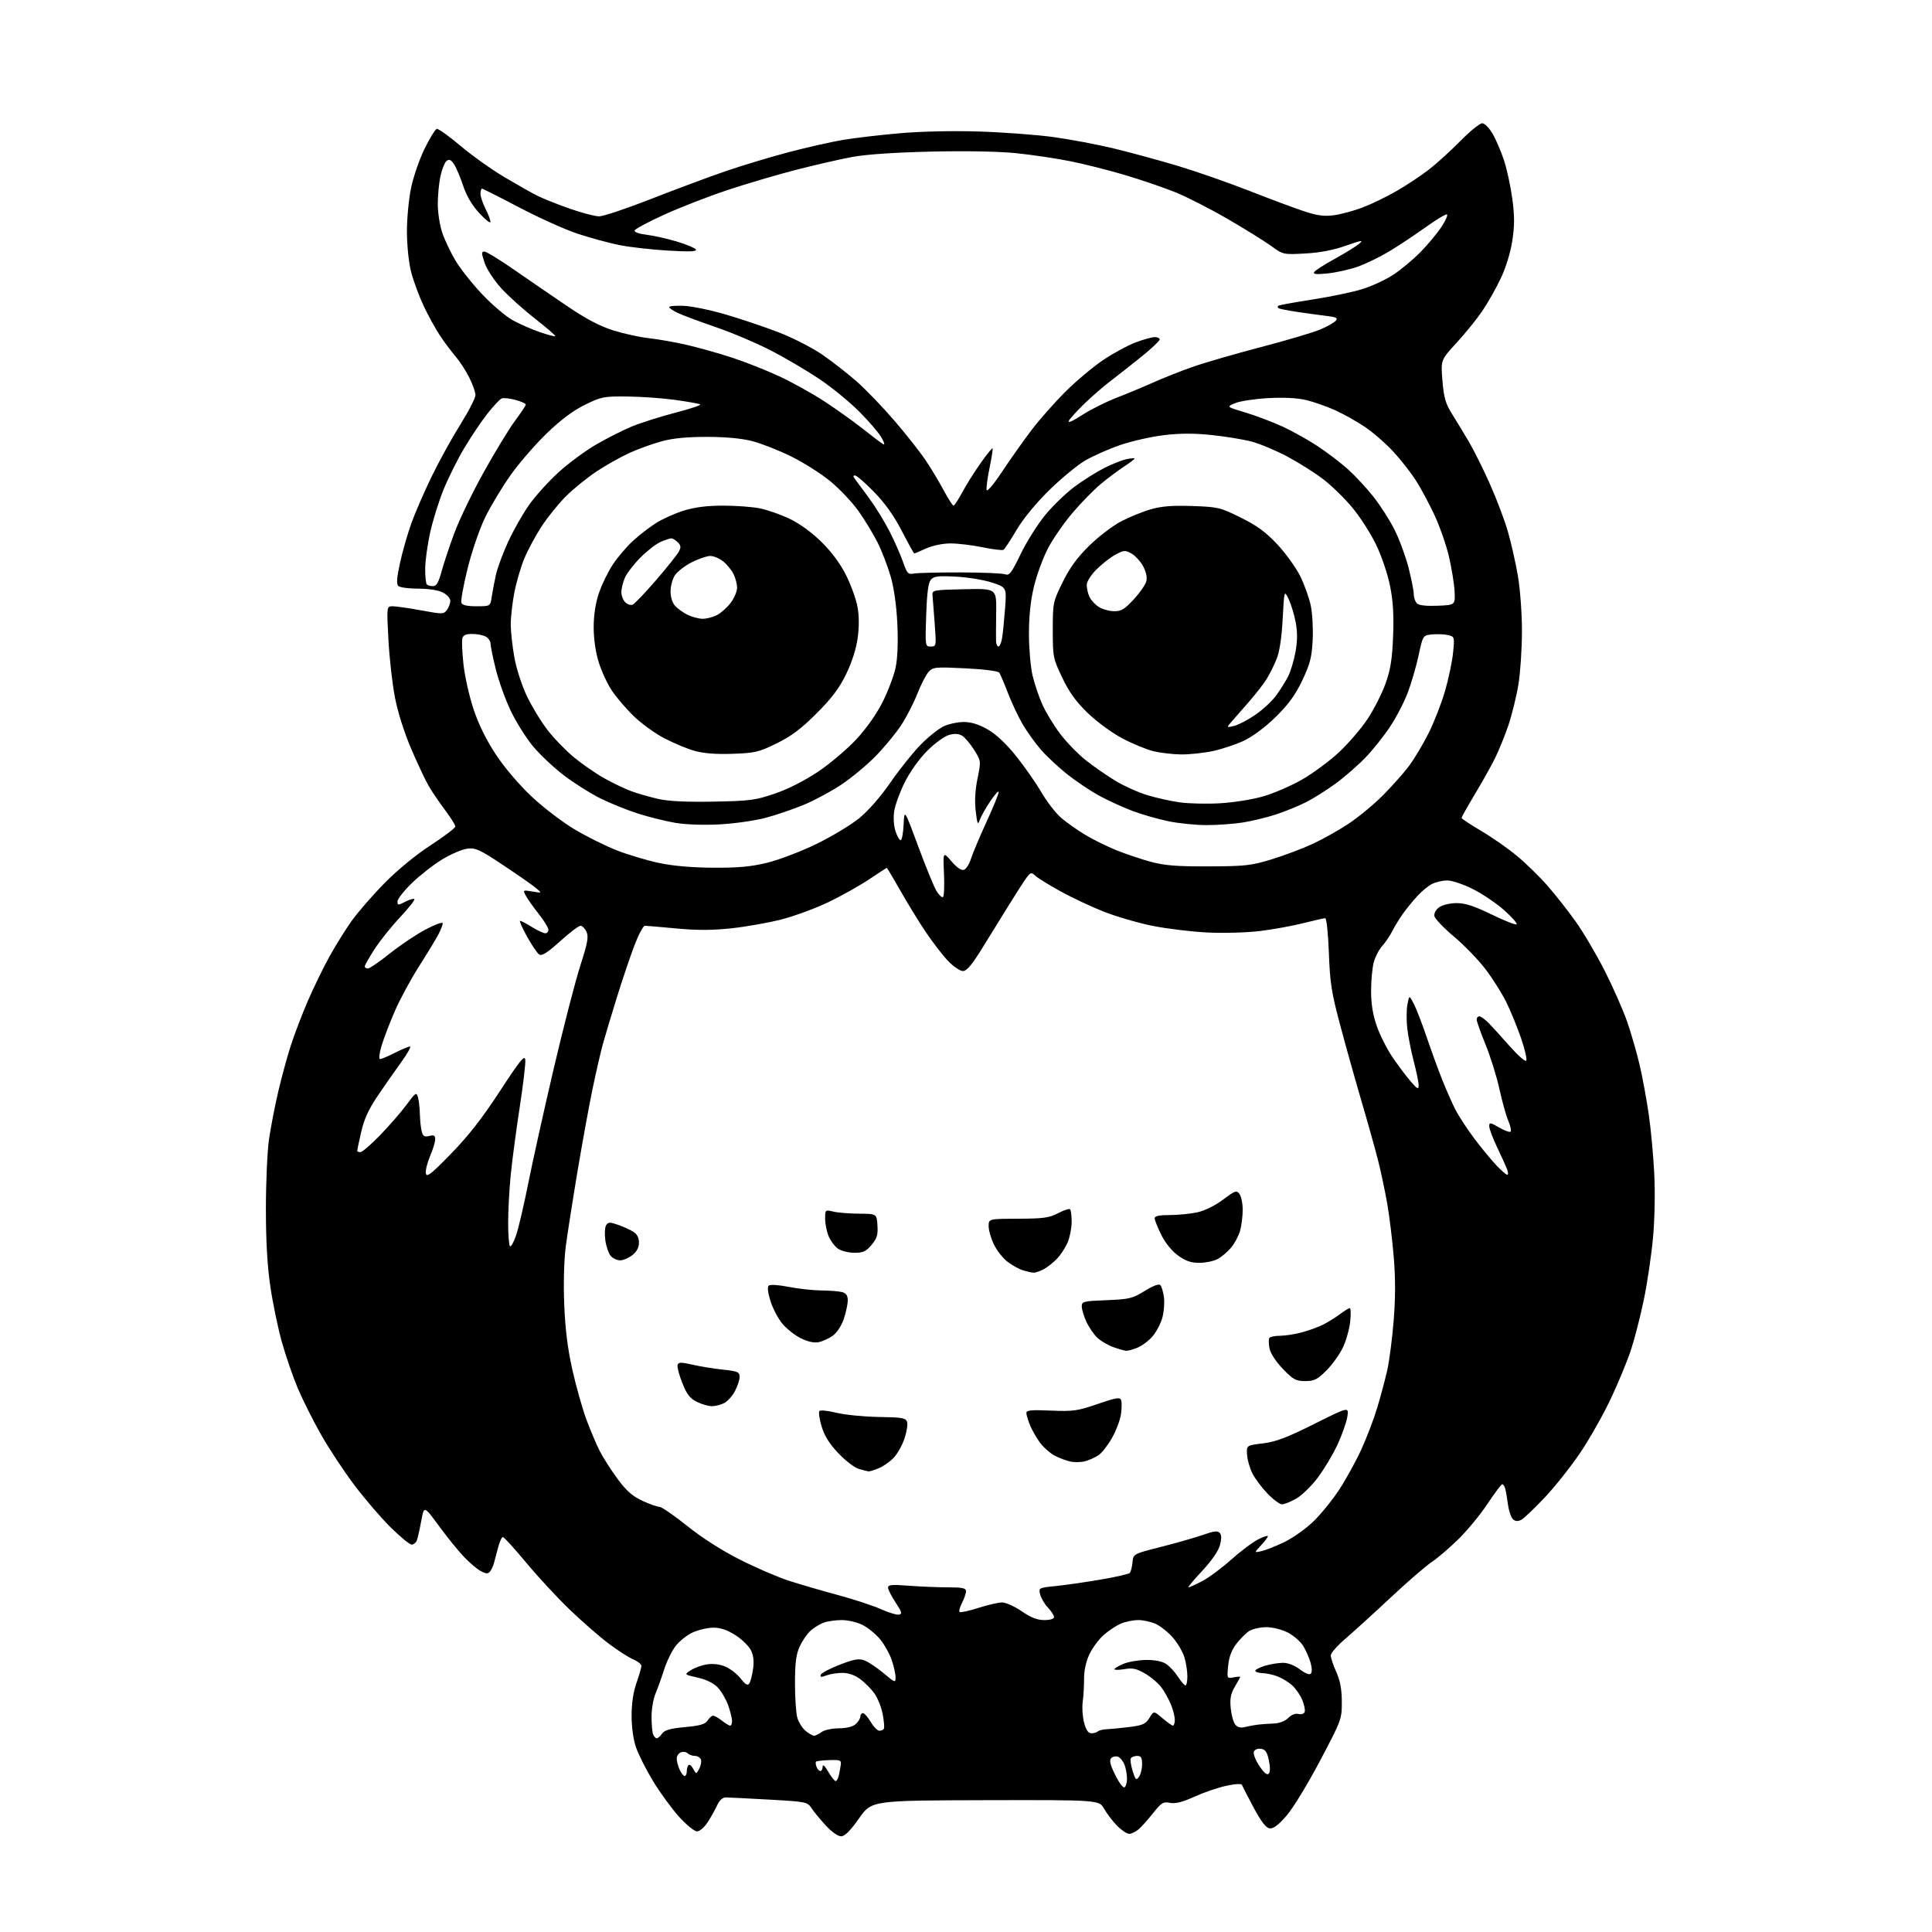 <?xml version="1.0" encoding="UTF-8" standalone="no"?>
<svg 
  version="1.1" 
  xmlns="http://www.w3.org/2000/svg" 
  xmlns:xlink="http://www.w3.org/1999/xlink" 
  xmlns:svg="http://www.w3.org/2000/svg"
  xmlns:rdf="http://www.w3.org/1999/02/22-rdf-syntax-ns#"
  xmlns:cc="http://creativecommons.org/ns#"
  xmlns:dc="http://purl.org/dc/elements/1.1/"
  viewBox="0 0 768 768"
  width="768"
  height="768"
>
<style>svg {background-color: white; }</style>"
<path stroke="none" fill="black" fill-rule="evenodd" d="M334.38,729.96C333.12,729.98 330.63,728.24 328.26,725.66C326.06,723.28 323.51,720.18 322.59,718.77C320.96,716.29 320.48,716.20 305.71,715.37C297.34,714.90 289.61,714.51 288.51,714.51C287.27,714.50 286.01,715.63 285.15,717.50C284.40,719.15 282.70,722.19 281.38,724.25C279.98,726.43 278.17,728.00 277.07,728.00C276.01,728.00 272.80,725.36 269.83,722.07C266.90,718.80 262.28,712.46 259.56,707.96C256.84,703.46 253.82,697.47 252.84,694.64C251.75,691.49 251.07,686.59 251.07,682.00C251.07,677.15 251.75,672.56 253.00,669.00C254.06,665.98 254.95,662.94 254.97,662.26C254.99,661.58 253.54,660.41 251.75,659.65C249.96,658.89 245.57,656.08 242.00,653.39C238.43,650.71 231.51,644.69 226.63,640.01C221.74,635.33 213.92,626.89 209.23,621.25C204.55,615.61 200.35,611.00 199.90,611.00C199.45,611.00 198.58,612.91 197.98,615.25C197.38,617.59 196.63,620.40 196.32,621.50C196.01,622.60 195.32,624.05 194.78,624.72C194.01,625.68 193.23,625.65 191.15,624.55C189.69,623.79 186.65,621.21 184.39,618.83C182.13,616.45 177.64,610.90 174.42,606.50C168.56,598.50 168.56,598.50 167.45,604.59C166.84,607.94 166.05,611.43 165.70,612.34C165.35,613.25 164.42,614.00 163.64,614.00C162.85,614.00 159.08,610.90 155.26,607.12C151.44,603.34 144.92,595.74 140.79,590.25C136.65,584.76 130.70,575.74 127.58,570.22C124.45,564.70 120.31,556.43 118.37,551.84C116.44,547.25 113.59,539.00 112.05,533.50C110.51,528.00 108.45,518.10 107.48,511.50C106.26,503.29 105.70,493.50 105.70,480.50C105.70,470.05 106.25,457.68 106.92,453.00C107.59,448.32 109.24,439.77 110.59,434.00C111.94,428.23 114.21,419.90 115.63,415.50C117.06,411.10 120.07,403.23 122.32,398.00C124.58,392.77 128.40,384.90 130.82,380.50C133.24,376.10 137.26,369.64 139.74,366.14C142.23,362.64 148.14,355.84 152.88,351.03C158.11,345.73 165.34,339.80 171.25,335.96C176.61,332.47 181.00,329.13 181.00,328.54C181.00,327.94 179.17,325.01 176.92,322.02C174.68,319.04 171.78,314.78 170.48,312.55C169.17,310.32 166.04,303.68 163.51,297.79C160.72,291.29 158.15,283.20 157.00,277.25C155.95,271.84 154.78,261.48 154.40,254.21C153.70,241.00 153.70,241.00 156.10,241.00C157.42,241.00 162.51,241.73 167.42,242.63C175.94,244.20 176.39,244.19 177.67,242.44C178.40,241.44 179.00,239.82 179.00,238.83C179.00,237.85 177.67,236.36 176.05,235.53C174.25,234.59 170.43,234.00 166.25,234.00C162.48,234.00 158.91,233.51 158.32,232.92C157.54,232.14 157.74,229.53 159.03,223.67C160.02,219.18 162.04,212.12 163.52,208.00C165.00,203.88 168.62,195.54 171.57,189.47C174.51,183.40 179.64,174.11 182.96,168.81C186.28,163.51 189.00,158.22 189.00,157.05C189.00,155.89 187.88,152.72 186.50,150.00C185.13,147.29 182.73,143.59 181.17,141.79C179.62,139.98 176.89,136.36 175.12,133.74C173.35,131.13 170.36,125.73 168.47,121.74C166.59,117.76 164.32,111.59 163.41,108.04C162.47,104.31 161.77,97.53 161.76,92.04C161.75,86.79 162.51,78.90 163.45,74.50C164.38,70.10 166.80,63.14 168.82,59.03C170.85,54.92 173.00,51.42 173.60,51.24C174.21,51.07 178.42,54.07 182.96,57.91C187.51,61.75 195.34,67.33 200.36,70.32C205.39,73.30 211.30,76.65 213.50,77.76C215.70,78.87 221.47,81.18 226.33,82.89C231.19,84.60 236.51,86.00 238.16,86.00C239.82,86.00 249.12,82.88 258.83,79.08C268.55,75.27 281.82,70.33 288.33,68.09C294.84,65.85 306.09,62.46 313.33,60.54C320.57,58.63 330.32,56.42 335.00,55.63C339.68,54.84 349.91,53.64 357.74,52.96C366.24,52.22 378.93,51.95 389.24,52.28C398.73,52.58 411.90,53.56 418.50,54.45C425.10,55.34 436.03,57.40 442.78,59.02C449.53,60.65 461.12,63.81 468.52,66.04C475.93,68.28 488.63,72.72 496.74,75.91C504.86,79.10 514.58,82.73 518.35,83.97C523.61,85.71 526.37,86.08 530.21,85.57C532.96,85.20 538.09,83.82 541.60,82.50C545.12,81.17 551.26,78.20 555.25,75.88C559.24,73.57 564.98,69.76 568.00,67.42C571.02,65.09 576.64,59.98 580.47,56.09C584.31,52.19 588.23,49.00 589.18,49.00C590.17,49.00 591.97,50.83 593.38,53.25C594.73,55.59 596.78,60.40 597.93,63.93C599.07,67.47 600.54,74.33 601.19,79.18C602.09,85.97 602.08,89.77 601.16,95.75C600.44,100.41 598.61,106.37 596.56,110.69C594.69,114.65 591.37,120.50 589.19,123.69C587.02,126.89 582.42,132.56 578.98,136.31C572.72,143.11 572.72,143.11 573.39,151.31C573.94,158.06 574.61,160.38 577.17,164.50C578.89,167.25 581.89,172.20 583.84,175.49C585.79,178.79 589.55,186.32 592.19,192.23C594.84,198.14 598.08,206.70 599.39,211.24C600.70,215.78 602.50,223.74 603.39,228.93C604.29,234.19 605.00,243.91 605.00,250.93C604.99,257.84 604.37,267.32 603.61,272.00C602.85,276.68 601.05,284.01 599.61,288.29C598.16,292.58 595.68,298.67 594.09,301.82C592.50,304.97 588.91,311.36 586.10,316.02C583.30,320.69 581.00,324.78 581.00,325.12C581.00,325.45 584.49,327.77 588.75,330.27C593.01,332.77 599.43,337.25 603.01,340.23C606.60,343.21 612.06,348.54 615.15,352.08C618.24,355.61 623.25,361.98 626.29,366.23C629.33,370.48 634.52,379.26 637.81,385.73C641.10,392.20 645.13,401.32 646.77,406.00C648.40,410.68 650.67,418.55 651.82,423.50C652.96,428.45 654.58,437.23 655.41,443.00C656.25,448.77 657.23,459.35 657.59,466.50C657.97,474.10 657.77,484.72 657.09,492.06C656.46,498.96 654.83,509.99 653.47,516.56C652.11,523.13 649.81,532.10 648.37,536.50C646.93,540.90 643.32,549.66 640.34,555.96C637.37,562.26 631.94,571.88 628.28,577.33C624.61,582.78 618.26,590.81 614.17,595.16C610.07,599.52 605.85,603.54 604.79,604.11C603.44,604.83 602.46,604.80 601.49,603.99C600.72,603.35 599.81,600.74 599.46,598.17C599.12,595.60 598.61,592.71 598.35,591.75C598.08,590.79 597.55,590.00 597.17,590.00C596.79,590.00 594.16,593.49 591.34,597.75C588.51,602.01 583.33,608.33 579.81,611.78C576.30,615.24 571.53,619.32 569.21,620.86C566.89,622.40 559.48,628.81 552.74,635.11C546.01,641.41 537.91,648.77 534.75,651.47C531.59,654.17 529.00,657.14 529.00,658.06C529.00,658.99 529.98,661.94 531.19,664.62C532.75,668.12 533.38,671.49 533.39,676.50C533.41,683.38 533.27,683.78 524.67,700.05C519.81,709.26 513.90,718.94 511.34,721.86C508.11,725.55 506.14,727.02 504.67,726.80C503.23,726.59 501.29,724.06 498.32,718.50C495.97,714.10 493.89,710.07 493.70,709.55C493.50,708.97 491.04,709.10 487.43,709.89C484.17,710.59 478.48,712.54 474.78,714.22C469.97,716.40 467.22,717.09 465.07,716.66C462.41,716.13 461.67,716.58 458.34,720.78C456.28,723.38 453.67,726.28 452.55,727.23C451.42,728.18 449.77,728.97 448.87,728.98C447.97,728.99 445.80,727.54 444.05,725.75C442.30,723.96 439.97,720.92 438.89,719.00C436.91,715.50 436.91,715.50 391.71,715.60C346.50,715.71 346.50,715.71 341.50,722.81C338.03,727.73 335.85,729.93 334.38,729.96zM447.01,710.49C447.56,710.16 448.00,708.59 448.00,707.01C448.00,705.42 447.56,702.96 447.02,701.54C446.47,700.11 445.32,698.68 444.45,698.34C443.58,698.01 442.35,698.25 441.73,698.87C440.88,699.72 441.27,701.41 443.31,705.56C444.80,708.61 446.47,710.83 447.01,710.49zM332.18,708.00C332.61,708.00 333.18,706.99 333.45,705.75C333.72,704.51 334.07,702.60 334.22,701.50C334.47,699.72 333.97,699.52 329.66,699.67C327.00,699.76 324.63,700.04 324.39,700.28C324.15,700.52 324.24,701.45 324.58,702.36C324.93,703.26 325.62,704.00 326.11,704.00C326.60,704.00 327.01,703.21 327.02,702.25C327.04,701.18 327.88,701.95 329.22,704.25C330.41,706.31 331.75,708.00 332.18,708.00zM452.75,706.33C453.44,705.39 454.00,703.13 454.00,701.31C454.00,698.70 453.59,698.00 452.06,698.00C450.99,698.00 449.86,698.42 449.54,698.94C449.22,699.46 449.53,701.72 450.23,703.96C451.35,707.57 451.64,707.84 452.75,706.33zM272.16,706.00C272.62,706.00 273.00,705.17 273.00,704.17C273.00,703.16 273.31,702.02 273.70,701.64C274.08,701.25 274.93,701.93 275.57,703.14C276.75,705.34 276.75,705.34 277.95,703.09C278.61,701.85 278.91,700.20 278.61,699.42C278.31,698.64 277.24,698.00 276.23,698.00C275.22,698.00 273.94,697.54 273.37,696.97C272.80,696.40 271.58,696.22 270.67,696.57C269.75,696.93 269.00,698.04 269.00,699.06C269.00,700.08 269.52,702.05 270.16,703.45C270.80,704.85 271.70,706.00 272.16,706.00zM504.31,705.09C504.95,704.45 504.98,702.54 504.40,699.80C503.69,696.44 503.01,695.43 501.24,695.18C499.94,694.99 498.75,695.48 498.42,696.34C498.11,697.16 499.08,699.68 500.59,701.95C502.39,704.68 503.66,705.74 504.31,705.09zM261.05,691.00C261.51,691.00 262.47,690.16 263.19,689.14C264.18,687.73 266.39,687.10 272.30,686.55C278.38,685.98 280.36,685.40 281.29,683.91C281.94,682.86 282.94,682.01 283.49,682.02C284.05,682.03 285.62,682.92 287.00,684.00C288.38,685.08 289.84,685.97 290.25,685.98C290.66,685.99 291.00,685.16 291.00,684.13C291.00,683.09 290.31,680.29 289.46,677.89C288.61,675.49 286.75,672.30 285.31,670.80C283.63,669.05 280.78,667.65 277.33,666.87C271.95,665.67 271.95,665.67 274.58,663.95C276.03,663.00 278.91,661.95 281.00,661.62C283.36,661.24 286.10,661.56 288.30,662.48C290.23,663.29 292.99,665.42 294.41,667.22C296.42,669.76 297.21,670.19 297.89,669.14C298.37,668.39 299.03,665.77 299.37,663.32C299.79,660.24 299.50,657.94 298.44,655.87C297.59,654.23 294.80,651.56 292.25,649.94C289.05,647.91 286.35,647.01 283.55,647.02C281.32,647.03 277.65,647.89 275.38,648.91C273.12,649.94 270.04,652.39 268.54,654.36C267.04,656.33 264.99,660.54 263.99,663.72C262.98,666.90 261.45,671.17 260.58,673.22C259.71,675.26 259.00,679.39 259.00,682.39C259.00,685.38 259.27,688.55 259.61,689.42C259.94,690.29 260.59,691.00 261.05,691.00zM323.56,689.97C324.14,689.99 325.49,689.34 326.56,688.53C327.64,687.72 330.69,687.05 333.42,687.03C336.56,687.01 339.00,686.40 340.17,685.35C341.18,684.43 342.00,683.08 342.00,682.35C342.00,681.61 342.47,681.00 343.03,681.00C343.60,681.00 345.00,682.58 346.13,684.50C347.27,686.42 348.80,688.00 349.54,688.00C350.28,688.00 351.10,687.66 351.36,687.23C351.62,686.81 351.41,684.23 350.90,681.49C350.39,678.75 348.91,675.03 347.63,673.21C346.34,671.40 343.78,668.82 341.95,667.46C339.80,665.88 337.27,665.00 334.87,665.00C332.81,665.00 329.94,665.45 328.48,666.01C326.45,666.78 325.93,666.72 326.25,665.76C326.47,665.07 329.87,663.27 333.79,661.76C339.66,659.50 341.40,659.20 343.71,660.07C345.24,660.65 348.64,662.93 351.25,665.12C355.80,668.95 356.00,669.02 356.00,666.74C356.00,665.43 355.31,662.34 354.47,659.87C353.63,657.41 351.56,653.71 349.88,651.66C348.19,649.62 345.07,647.06 342.94,645.97C340.80,644.88 337.08,644.00 334.60,644.00C332.14,644.00 328.86,644.48 327.32,645.07C325.77,645.65 323.43,647.12 322.12,648.32C320.81,649.52 318.91,652.30 317.89,654.50C316.47,657.57 316.04,660.94 316.02,669.01C316.01,674.79 316.42,680.99 316.94,682.80C317.46,684.61 318.92,686.95 320.19,688.01C321.46,689.07 322.98,689.95 323.56,689.97zM433.87,689.00C434.86,689.00 436.01,688.66 436.42,688.25C436.83,687.84 438.60,687.44 440.34,687.36C442.08,687.28 446.14,686.87 449.36,686.46C454.30,685.82 455.48,685.26 456.93,682.88C458.64,680.06 458.64,680.06 462.07,682.99C463.96,684.60 465.84,685.94 466.25,685.96C466.66,685.98 467.00,684.93 467.00,683.62C467.00,682.31 466.29,679.55 465.43,677.49C464.57,675.42 462.88,672.40 461.68,670.77C460.48,669.14 457.59,666.68 455.26,665.31C451.82,663.29 450.26,662.95 447.01,663.50C444.80,663.87 443.00,663.89 443.00,663.54C443.00,663.19 444.60,662.23 446.56,661.41C448.52,660.59 452.58,659.89 455.58,659.86C459.04,659.82 461.95,660.39 463.53,661.43C464.90,662.32 467.03,664.62 468.26,666.52C469.49,668.42 470.84,669.98 471.25,669.99C471.66,669.99 472.00,668.36 472.00,666.37C472.00,664.37 471.48,660.99 470.84,658.86C470.20,656.73 468.19,653.25 466.37,651.12C464.55,649.00 461.52,646.53 459.63,645.63C457.74,644.73 454.56,644.00 452.57,644.00C450.57,644.00 447.45,644.62 445.65,645.37C443.84,646.13 440.75,648.16 438.78,649.89C436.82,651.61 434.24,655.08 433.06,657.60C431.70,660.49 430.92,664.09 430.93,667.34C430.95,670.18 430.71,674.33 430.39,676.57C430.08,678.80 430.33,682.52 430.95,684.82C431.74,687.76 432.61,689.00 433.87,689.00zM494.94,686.52C496.35,686.17 498.62,685.74 500.00,685.57C501.38,685.40 504.19,685.20 506.25,685.13C508.59,685.05 510.79,684.21 512.09,682.91C513.37,681.63 514.95,681.02 516.15,681.33C517.27,681.62 518.34,681.28 518.62,680.54C518.90,679.82 518.46,677.63 517.64,675.68C516.82,673.72 514.96,671.08 513.51,669.81C512.05,668.54 509.43,666.97 507.68,666.33C505.93,665.68 503.26,665.12 501.75,665.08C500.24,665.03 499.00,664.62 499.00,664.16C499.00,663.70 500.74,662.80 502.87,662.16C504.99,661.52 508.21,661.00 510.02,661.00C512.03,661.00 514.65,662.02 516.74,663.62C518.76,665.16 520.54,665.86 521.06,665.34C521.59,664.81 521.56,663.01 520.99,660.97C520.45,659.06 519.13,656.06 518.05,654.29C516.96,652.53 514.21,650.13 511.92,648.96C509.53,647.74 505.87,646.83 503.33,646.83C500.89,646.83 497.83,647.54 496.52,648.40C495.21,649.26 492.91,651.56 491.42,653.52C489.57,655.94 488.54,658.72 488.21,662.19C487.72,667.25 487.74,667.28 490.36,666.78C491.81,666.50 493.00,666.41 493.00,666.58C493.00,666.75 492.04,668.51 490.88,670.48C489.23,673.28 488.86,675.19 489.23,679.01C489.49,681.72 490.30,684.66 491.04,685.55C491.95,686.65 493.19,686.96 494.94,686.52zM415.11,644.00C417.46,644.00 419.00,643.53 419.00,642.80C419.00,642.15 417.91,640.46 416.57,639.05C415.24,637.65 413.85,635.30 413.49,633.84C412.83,631.20 412.88,631.17 419.66,630.48C423.42,630.10 431.41,628.95 437.41,627.93C443.42,626.91 448.67,625.72 449.09,625.29C449.51,624.85 450.00,622.97 450.18,621.10C450.50,617.70 450.50,617.70 461.50,614.92C467.55,613.38 475.06,611.23 478.19,610.14C482.67,608.57 484.10,608.41 484.91,609.39C485.61,610.24 485.62,611.80 484.92,614.34C484.30,616.58 481.51,620.59 477.83,624.52C474.50,628.08 472.06,631.00 472.42,631.00C472.77,631.00 475.19,629.91 477.78,628.58C480.38,627.25 485.56,623.42 489.31,620.07C493.05,616.72 497.89,613.08 500.06,611.97C502.23,610.86 504.00,610.28 504.00,610.67C504.00,611.07 502.76,612.71 501.25,614.33C498.50,617.27 498.50,617.27 501.50,616.60C503.15,616.23 507.25,614.59 510.61,612.97C513.97,611.34 519.16,607.65 522.14,604.76C525.12,601.87 529.73,596.18 532.38,592.13C535.03,588.07 538.96,580.94 541.10,576.29C543.24,571.63 546.10,564.15 547.45,559.66C548.80,555.17 550.59,548.49 551.42,544.82C552.26,541.15 553.41,532.25 554.00,525.06C554.72,516.07 554.74,508.15 554.04,499.74C553.48,493.01 552.32,483.45 551.45,478.50C550.59,473.55 548.97,465.90 547.86,461.50C546.75,457.10 543.80,446.52 541.29,438.00C538.79,429.48 534.94,415.75 532.74,407.50C529.28,394.51 528.68,390.66 528.25,378.75C527.96,371.03 527.32,365.00 526.79,365.00C526.26,365.00 522.38,365.88 518.17,366.95C513.95,368.03 506.23,369.43 501.00,370.08C495.61,370.74 486.50,371.00 479.95,370.68C473.59,370.37 463.69,369.16 457.95,368.00C452.20,366.83 443.45,364.26 438.50,362.29C433.55,360.32 425.90,356.71 421.50,354.28C417.10,351.85 412.68,349.11 411.67,348.21C409.96,346.66 409.74,346.70 408.10,348.86C407.15,350.13 403.95,355.07 401.01,359.84C398.06,364.60 393.22,372.44 390.24,377.25C386.26,383.68 384.27,386.00 382.76,386.00C381.62,386.00 378.96,384.18 376.85,381.97C374.74,379.75 370.83,374.68 368.15,370.72C365.47,366.75 360.92,359.34 358.03,354.25C355.14,349.16 352.66,345.00 352.52,345.00C352.38,345.00 349.20,347.06 345.45,349.57C341.70,352.09 334.41,356.17 329.25,358.65C324.09,361.12 315.65,364.22 310.50,365.53C305.35,366.83 296.45,368.41 290.72,369.02C283.19,369.83 277.16,369.85 268.90,369.08C262.63,368.49 256.98,368.01 256.34,368.00C255.70,368.00 253.83,371.53 252.18,375.85C250.53,380.16 247.38,389.50 245.18,396.60C242.98,403.69 240.49,411.98 239.66,415.00C238.82,418.02 237.00,425.93 235.61,432.56C234.22,439.20 231.51,454.05 229.58,465.56C227.65,477.08 225.55,490.55 224.90,495.50C224.20,500.91 223.95,510.10 224.29,518.55C224.69,528.41 225.65,536.15 227.52,544.48C228.98,551.00 231.47,559.84 233.04,564.11C234.62,568.38 237.00,574.04 238.35,576.69C239.69,579.34 242.88,584.34 245.44,587.82C248.98,592.61 251.35,594.72 255.30,596.56C258.16,597.89 261.23,598.98 262.11,598.99C263.00,599.00 267.95,602.39 273.11,606.54C278.94,611.23 286.86,616.30 294.00,619.91C300.32,623.12 309.10,626.91 313.50,628.34C317.90,629.77 326.68,632.33 333.00,634.03C339.32,635.73 347.04,638.26 350.15,639.65C353.26,641.05 356.52,642.03 357.40,641.84C358.72,641.56 358.48,640.72 356.00,637.00C354.36,634.52 353.01,631.87 353.00,631.10C353.00,629.97 354.54,629.82 361.25,630.35C365.79,630.70 372.76,630.99 376.75,630.99C382.63,631.00 384.00,631.29 384.00,632.55C384.00,633.40 383.29,635.47 382.43,637.14C381.56,638.82 381.12,640.45 381.45,640.78C381.78,641.11 385.10,640.39 388.84,639.19C392.58,637.99 396.86,637.00 398.35,637.00C399.83,637.00 403.34,638.58 406.14,640.50C409.81,643.03 412.30,644.00 415.11,644.00zM509.61,598.00C508.72,598.00 506.16,596.11 503.91,593.79C501.66,591.47 498.95,587.86 497.88,585.77C496.81,583.67 495.84,580.29 495.72,578.25C495.50,574.55 495.50,574.55 502.00,573.77C507.11,573.16 511.46,571.52 522.37,566.07C536.23,559.14 536.23,559.14 535.58,563.21C535.22,565.45 533.44,570.48 531.62,574.39C529.79,578.30 526.25,584.21 523.74,587.51C521.24,590.82 517.40,594.53 515.21,595.76C513.02,596.99 510.50,598.00 509.61,598.00zM345.28,584.91C344.85,584.86 343.11,584.42 341.41,583.92C339.70,583.43 336.03,580.61 333.24,577.66C329.63,573.85 327.71,570.75 326.58,566.95C325.71,564.01 325.33,561.28 325.75,560.87C326.16,560.46 329.20,560.79 332.50,561.60C335.80,562.41 343.34,563.16 349.25,563.26C358.64,563.41 360.08,563.66 360.58,565.24C360.89,566.23 360.44,569.17 359.57,571.78C358.71,574.39 356.81,577.81 355.36,579.37C353.90,580.94 351.22,582.85 349.39,583.61C347.56,584.37 345.71,584.96 345.28,584.91zM431.37,580.86C429.79,581.29 427.15,581.35 425.50,580.99C423.85,580.63 421.06,579.58 419.30,578.67C417.54,577.75 414.97,575.51 413.58,573.70C412.20,571.88 410.37,568.74 409.53,566.73C408.69,564.71 408.00,562.44 408.00,561.68C408.00,560.58 409.92,560.39 417.75,560.73C426.61,561.11 428.30,560.87 436.30,558.12C443.64,555.59 445.19,555.34 445.66,556.56C445.97,557.37 445.94,559.93 445.59,562.27C445.24,564.60 443.61,568.86 441.96,571.74C440.32,574.62 437.91,577.67 436.61,578.52C435.31,579.37 432.95,580.42 431.37,580.86zM283.00,558.98C281.62,558.99 278.93,558.21 277.00,557.25C274.24,555.87 273.01,554.27 271.18,549.65C269.91,546.43 269.09,543.22 269.36,542.51C269.76,541.47 270.87,541.47 275.22,542.47C278.17,543.16 283.60,544.05 287.29,544.44C293.30,545.08 294.00,545.39 294.00,547.35C294.00,548.55 293.16,551.10 292.14,553.02C291.12,554.93 289.21,557.06 287.89,557.74C286.58,558.41 284.38,558.98 283.00,558.98zM518.84,549.00C515.12,549.00 514.09,548.44 509.97,544.17C507.21,541.30 505.05,538.00 504.66,536.07C504.30,534.27 504.26,532.39 504.56,531.90C504.87,531.40 506.78,530.99 508.81,530.99C510.84,530.98 514.75,530.38 517.50,529.64C520.25,528.91 524.08,527.51 526.00,526.54C527.92,525.56 530.93,523.69 532.68,522.38C534.43,521.07 536.18,520.00 536.57,520.00C536.96,520.00 537.03,522.39 536.73,525.32C536.43,528.24 535.14,532.85 533.86,535.57C532.59,538.28 529.64,542.41 527.30,544.75C523.65,548.40 522.46,549.00 518.84,549.00zM447.78,536.96C447.08,536.93 444.77,536.30 442.66,535.54C440.54,534.79 437.67,533.12 436.27,531.84C434.88,530.55 432.91,527.70 431.89,525.50C430.87,523.30 430.03,520.54 430.02,519.37C430.00,517.36 430.58,517.21 439.89,516.84C448.97,516.47 450.20,516.17 455.04,513.17C458.28,511.15 460.65,510.25 461.23,510.83C461.74,511.34 462.39,513.51 462.68,515.65C462.97,517.79 462.69,521.42 462.07,523.72C461.45,526.03 459.74,529.34 458.27,531.09C456.80,532.84 454.12,534.89 452.33,535.64C450.53,536.39 448.49,536.98 447.78,536.96zM325.33,533.55C323.52,533.89 320.96,533.30 318.23,531.92C315.88,530.74 312.60,528.13 310.95,526.13C309.30,524.14 307.20,520.13 306.29,517.24C305.26,513.98 304.98,511.63 305.56,511.08C306.12,510.54 309.35,510.74 313.50,511.55C317.35,512.31 323.20,512.95 326.50,512.98C329.80,513.00 333.51,513.30 334.75,513.63C336.38,514.07 337.00,514.98 337.00,516.94C337.00,518.43 336.28,521.75 335.41,524.32C334.46,527.09 332.66,529.82 330.99,531.01C329.44,532.11 326.89,533.26 325.33,533.55zM410.80,505.91C410.08,505.87 408.23,505.45 406.68,504.98C405.14,504.52 402.37,502.99 400.54,501.60C398.70,500.20 396.26,497.10 395.10,494.71C393.95,492.32 393.00,489.05 393.00,487.43C393.00,484.50 393.00,484.50 404.75,484.46C414.80,484.42 417.10,484.10 420.63,482.25C422.90,481.06 425.03,480.37 425.38,480.71C425.72,481.05 426.00,483.30 426.00,485.70C426.00,488.10 425.30,491.74 424.45,493.78C423.59,495.83 421.68,498.78 420.20,500.34C418.71,501.90 416.28,503.81 414.80,504.59C413.31,505.37 411.51,505.96 410.80,505.91zM476.70,502.00C473.43,502.00 471.27,501.25 468.29,499.09C465.86,497.34 463.23,494.09 461.64,490.90C460.19,487.99 459.00,485.02 459.00,484.30C459.00,483.38 460.73,483.00 464.95,483.00C468.22,483.00 473.13,482.52 475.85,481.94C478.85,481.30 482.91,479.31 486.14,476.90C491.04,473.24 491.57,473.06 492.73,474.65C493.43,475.60 494.00,478.43 493.99,480.94C493.99,483.45 493.52,487.17 492.96,489.22C492.39,491.26 490.76,494.32 489.34,496.00C487.92,497.69 485.49,499.73 483.93,500.54C482.37,501.34 479.12,502.00 476.70,502.00zM246.52,501.00C245.30,501.00 243.62,500.21 242.78,499.25C241.93,498.29 240.97,495.48 240.62,493.00C240.28,490.52 240.43,487.84 240.95,487.03C241.76,485.77 242.43,485.75 245.70,486.89C247.79,487.62 250.51,488.85 251.75,489.63C253.24,490.57 254.00,492.02 254.00,493.95C254.00,495.90 253.13,497.54 251.37,498.93C249.92,500.07 247.74,501.00 246.52,501.00zM339.63,498.00C337.33,498.00 334.40,497.27 333.12,496.37C331.84,495.47 330.16,493.24 329.39,491.40C328.63,489.57 328.00,486.44 328.00,484.45C328.00,480.88 328.04,480.85 331.25,481.63C333.04,482.06 337.65,482.43 341.50,482.46C348.50,482.50 348.50,482.50 348.80,487.11C349.04,490.90 348.62,492.29 346.46,494.86C344.28,497.46 343.10,498.00 339.63,498.00zM205.16,491.04C206.11,488.25 208.30,478.89 210.02,470.24C211.74,461.58 216.30,441.08 220.14,424.67C223.99,408.27 228.73,389.89 230.69,383.83C233.60,374.79 234.04,372.38 233.14,370.41C232.54,369.08 231.46,368.00 230.76,368.00C230.05,368.00 226.39,370.78 222.63,374.18C217.57,378.75 215.41,380.11 214.35,379.43C213.56,378.92 211.37,375.69 209.47,372.25C207.57,368.81 206.35,366.01 206.76,366.03C207.17,366.05 209.30,367.17 211.50,368.53C213.70,369.88 216.06,370.99 216.75,370.99C217.44,371.00 218.00,370.37 218.00,369.59C218.00,368.81 216.27,365.99 214.16,363.32C212.04,360.65 209.75,357.40 209.05,356.10C207.81,353.77 207.84,353.75 211.64,354.39C215.50,355.04 215.50,355.04 213.00,352.96C211.62,351.82 205.78,347.73 200.00,343.89C190.75,337.74 189.06,336.96 185.80,337.35C183.76,337.60 179.26,339.52 175.80,341.62C172.33,343.72 166.91,347.95 163.75,351.02C160.59,354.09 158.00,357.38 158.00,358.32C158.00,359.93 158.21,359.94 161.09,358.45C162.79,357.57 164.43,357.10 164.73,357.40C165.03,357.70 162.45,360.97 158.99,364.67C155.53,368.36 150.97,374.07 148.85,377.35C146.73,380.63 145.00,383.69 145.00,384.16C145.00,384.62 145.56,385.00 146.25,384.99C146.94,384.99 150.88,382.29 155.00,379.00C159.12,375.70 165.54,371.41 169.25,369.45C172.96,367.49 176.00,366.39 176.00,367.00C176.00,367.60 175.26,369.54 174.35,371.30C173.45,373.06 169.98,378.77 166.65,384.00C163.32,389.23 158.93,397.33 156.91,402.01C154.88,406.70 152.52,412.88 151.66,415.76C150.76,418.79 150.52,421.00 151.09,421.00C151.63,421.00 154.29,419.88 157.00,418.50C159.71,417.12 162.40,416.00 162.97,416.00C163.55,416.00 161.97,418.81 159.48,422.25C156.98,425.69 152.74,431.77 150.05,435.76C146.52,440.99 144.72,444.96 143.58,449.96C142.71,453.77 142.00,457.14 142.00,457.45C142.00,457.75 142.57,458.00 143.28,458.00C143.98,458.00 147.50,454.96 151.10,451.25C154.70,447.54 159.41,442.11 161.57,439.19C165.22,434.26 165.55,434.05 166.15,436.19C166.51,437.46 166.85,440.52 166.91,443.00C166.98,445.48 167.31,448.55 167.65,449.82C168.15,451.68 168.75,452.03 170.64,451.56C172.51,451.08 173.00,451.36 173.00,452.90C173.00,453.96 172.08,456.98 170.96,459.60C169.83,462.23 169.08,465.30 169.29,466.44C169.61,468.15 171.31,466.82 179.32,458.60C186.19,451.55 191.76,444.41 198.73,433.73C206.75,421.45 208.56,419.21 208.81,421.29C208.98,422.68 207.98,431.17 206.59,440.16C205.21,449.15 203.61,461.16 203.04,466.86C202.47,472.55 202.00,481.14 202.00,485.94C202.00,490.74 202.32,494.99 202.72,495.39C203.12,495.78 204.22,493.83 205.16,491.04zM599.18,467.00C599.60,467.00 599.56,465.99 599.07,464.75C598.59,463.51 596.80,459.57 595.10,456.00C593.40,452.43 592.00,448.70 592.00,447.72C592.00,446.10 592.34,446.14 595.93,448.20C598.10,449.45 600.15,450.19 600.49,449.84C600.84,449.50 600.40,447.50 599.52,445.40C598.64,443.29 597.06,437.60 596.00,432.74C594.94,427.88 592.48,420.01 590.53,415.24C588.59,410.47 587.00,405.99 587.00,405.28C587.00,404.58 587.48,404.00 588.08,404.00C588.67,404.00 590.36,405.24 591.84,406.75C593.31,408.26 597.08,412.41 600.21,415.96C603.35,419.52 606.26,422.08 606.68,421.65C607.11,421.22 606.19,417.19 604.64,412.69C603.09,408.18 600.42,401.67 598.70,398.22C596.99,394.76 593.28,388.91 590.47,385.22C587.66,381.52 582.02,375.70 577.93,372.27C573.84,368.84 570.36,365.18 570.19,364.12C570.01,363.00 570.84,361.53 572.17,360.60C573.45,359.70 576.45,359.00 579.05,359.00C582.47,359.00 586.03,360.16 592.96,363.53C598.08,366.02 602.55,367.78 602.88,367.43C603.22,367.08 601.02,364.58 598.00,361.88C594.98,359.17 589.40,355.39 585.62,353.48C581.76,351.53 577.23,350.00 575.32,350.00C573.44,350.00 570.69,350.64 569.20,351.41C567.72,352.19 565.12,354.33 563.44,356.16C561.76,358.00 559.24,361.07 557.84,363.00C556.44,364.93 554.50,368.07 553.53,370.00C552.56,371.93 550.74,374.62 549.48,376.00C548.22,377.38 546.70,380.30 546.10,382.50C545.50,384.70 545.02,389.88 545.03,394.00C545.04,399.26 545.74,403.46 547.36,408.07C548.64,411.68 551.51,417.31 553.75,420.57C556.00,423.83 559.20,428.07 560.87,430.00C563.43,432.94 563.92,433.18 563.94,431.50C563.96,430.40 563.09,426.12 562.01,422.00C560.94,417.88 559.76,411.94 559.41,408.81C559.05,405.68 559.08,401.40 559.47,399.31C560.19,395.50 560.19,395.50 562.03,399.08C563.04,401.05 565.31,406.90 567.06,412.08C568.82,417.26 571.55,424.79 573.14,428.81C574.73,432.83 577.13,438.29 578.47,440.95C579.82,443.60 583.25,448.86 586.10,452.64C588.95,456.41 592.88,461.19 594.84,463.25C596.80,465.31 598.75,467.00 599.18,467.00zM374.84,356.60C375.28,356.33 375.47,352.14 375.25,347.30C374.86,338.50 374.86,338.50 378.26,342.42C380.50,345.00 382.20,346.14 383.23,345.74C384.09,345.41 385.34,343.42 386.00,341.32C386.66,339.22 389.41,332.70 392.10,326.82C394.80,320.95 397.00,315.56 397.00,314.84C397.00,314.12 395.49,315.77 393.64,318.51C391.80,321.26 389.91,324.62 389.44,326.00C388.72,328.11 388.47,327.57 387.87,322.50C387.39,318.54 387.63,314.13 388.57,309.51C389.99,302.52 389.99,302.52 387.25,298.12C385.74,295.70 383.60,293.16 382.50,292.48C381.11,291.63 379.50,291.53 377.24,292.16C375.45,292.65 371.56,295.48 368.61,298.44C365.46,301.58 361.76,306.76 359.68,310.92C357.72,314.83 355.82,320.02 355.46,322.44C355.07,325.02 355.29,328.34 355.98,330.43C356.62,332.39 357.55,334.00 358.03,334.00C358.51,334.00 359.04,331.20 359.20,327.79C359.50,321.58 359.50,321.58 365.00,336.42C368.02,344.58 371.29,352.57 372.27,354.18C373.24,355.78 374.39,356.87 374.84,356.60zM283.56,344.93C293.58,344.98 298.59,344.52 305.06,342.93C309.70,341.79 318.45,338.45 324.50,335.51C330.55,332.56 338.20,327.97 341.50,325.29C345.18,322.30 350.01,316.77 354.00,311.00C357.57,305.83 362.98,299.07 366.00,296.00C369.02,292.92 373.14,289.64 375.15,288.70C377.16,287.77 380.76,287.00 383.15,287.01C386.12,287.02 389.12,287.95 392.63,289.96C395.92,291.85 399.95,295.62 403.85,300.47C407.19,304.63 411.75,311.14 413.96,314.94C416.18,318.73 419.75,323.34 421.90,325.17C424.05,327.00 428.30,330.00 431.34,331.83C434.38,333.67 439.94,336.41 443.69,337.94C447.43,339.46 453.65,341.55 457.50,342.59C463.03,344.07 467.87,344.45 480.50,344.40C494.95,344.35 497.36,344.08 505.40,341.63C510.30,340.14 517.63,337.38 521.71,335.50C525.78,333.62 532.27,329.98 536.12,327.42C539.97,324.86 546.04,319.85 549.60,316.29C553.16,312.72 557.83,307.49 559.97,304.65C562.12,301.81 565.67,295.89 567.87,291.49C570.07,287.10 573.01,279.55 574.41,274.73C575.81,269.90 577.25,263.06 577.61,259.53C578.25,253.29 578.19,253.09 575.79,252.48C574.42,252.14 571.58,252.00 569.48,252.18C565.64,252.50 565.64,252.50 563.92,260.50C562.97,264.90 561.03,271.59 559.60,275.36C558.17,279.13 555.00,285.24 552.54,288.93C550.09,292.63 545.70,298.12 542.79,301.15C539.88,304.17 534.58,308.80 531.00,311.43C527.42,314.06 522.02,317.45 519.00,318.97C515.98,320.48 510.57,322.67 507.00,323.83C503.43,324.99 497.57,326.40 494.00,326.96C490.43,327.52 483.99,327.99 479.71,327.99C475.42,328.00 468.57,327.31 464.48,326.46C460.40,325.62 454.00,323.79 450.28,322.40C446.55,321.01 440.57,318.27 437.00,316.32C433.43,314.37 427.70,310.54 424.28,307.82C420.86,305.10 416.20,300.77 413.93,298.19C411.66,295.61 408.36,291.02 406.58,288.00C404.81,284.98 402.15,279.35 400.67,275.50C399.19,271.65 397.64,268.01 397.24,267.40C396.81,266.76 391.20,266.04 383.77,265.67C371.86,265.08 370.92,265.17 369.16,267.05C368.13,268.16 366.10,272.10 364.65,275.80C363.20,279.50 360.28,285.17 358.16,288.38C356.04,291.60 351.48,297.11 348.02,300.64C344.56,304.16 338.48,309.21 334.51,311.86C330.54,314.52 323.82,318.14 319.57,319.91C315.33,321.67 308.40,324.03 304.18,325.14C299.95,326.25 291.74,327.41 285.93,327.71C279.69,328.04 272.51,327.79 268.43,327.09C264.62,326.45 257.94,324.78 253.60,323.40C249.25,322.01 242.50,319.28 238.60,317.34C234.69,315.39 228.24,311.32 224.24,308.29C220.25,305.26 214.73,300.07 211.96,296.76C209.20,293.45 205.19,287.09 203.06,282.62C200.92,278.16 198.24,270.70 197.09,266.06C195.94,261.42 195.00,256.82 195.00,255.84C195.00,254.87 194.13,253.60 193.07,253.04C192.00,252.47 189.58,252.00 187.68,252.00C185.24,252.00 184.10,252.51 183.78,253.75C183.53,254.71 183.73,259.32 184.23,264.00C184.72,268.68 186.51,276.68 188.20,281.78C190.23,287.92 193.24,294.04 197.07,299.86C200.52,305.09 206.25,311.85 211.26,316.57C215.92,320.97 223.59,326.83 228.50,329.74C233.36,332.63 240.98,336.40 245.42,338.12C249.87,339.84 257.32,342.06 262.00,343.05C267.56,344.23 275.02,344.88 283.56,344.93zM485.00,319.31C490.23,319.02 497.93,317.79 502.12,316.58C506.31,315.37 513.23,312.38 517.51,309.94C521.78,307.50 528.35,302.66 532.10,299.19C535.85,295.72 541.02,289.73 543.59,285.87C546.15,282.01 549.39,275.62 550.79,271.68C552.77,266.08 553.43,261.94 553.78,252.89C554.11,244.46 553.78,238.97 552.56,232.89C551.61,228.16 549.19,221.01 547.01,216.50C544.89,212.10 540.67,205.51 537.64,201.86C534.62,198.21 529.41,193.12 526.07,190.55C522.72,187.98 516.28,183.90 511.74,181.49C507.21,179.08 500.80,176.39 497.50,175.53C494.20,174.66 487.04,173.49 481.59,172.92C474.59,172.20 469.00,172.22 462.59,172.99C457.59,173.59 449.78,175.37 445.24,176.93C440.70,178.49 434.41,181.28 431.27,183.13C428.13,184.99 421.68,190.32 416.93,195.00C411.68,200.17 406.63,206.35 404.03,210.77C401.67,214.77 399.37,218.27 398.90,218.56C398.43,218.85 394.68,218.39 390.56,217.55C386.45,216.70 380.70,216.01 377.79,216.02C374.70,216.03 370.69,216.87 368.14,218.02C365.74,219.11 363.63,220.00 363.44,220.00C363.25,220.00 361.02,215.98 358.48,211.07C355.36,205.03 351.80,200.02 347.46,195.57C343.93,191.96 340.53,189.00 339.90,189.00C339.12,189.00 339.07,189.40 339.74,190.25C340.28,190.94 342.86,194.43 345.47,198.00C348.08,201.57 351.81,207.65 353.75,211.50C355.69,215.35 358.06,220.75 359.01,223.50C360.54,227.91 361.02,228.44 363.12,228.01C364.43,227.74 372.70,227.53 381.50,227.54C390.30,227.56 398.40,227.89 399.50,228.28C401.24,228.91 402.05,227.86 405.75,220.20C408.08,215.36 412.50,208.36 415.56,204.65C418.62,200.94 423.91,195.85 427.31,193.35C430.71,190.84 435.98,187.54 439.00,186.02C442.02,184.49 445.96,182.93 447.75,182.54C449.54,182.16 451.00,182.04 451.00,182.29C451.00,182.53 449.09,183.99 446.75,185.52C444.41,187.05 440.28,190.14 437.58,192.39C434.87,194.64 429.86,199.75 426.44,203.76C423.02,207.76 418.61,214.12 416.63,217.88C414.65,221.65 412.13,228.50 411.02,233.11C409.67,238.78 409.02,244.91 409.02,252.00C409.03,257.77 409.67,265.20 410.45,268.50C411.23,271.80 412.97,276.98 414.32,280.00C415.66,283.02 418.81,288.22 421.31,291.55C423.81,294.87 428.37,299.60 431.43,302.05C434.49,304.50 439.81,308.21 443.25,310.29C446.69,312.38 452.45,314.99 456.06,316.08C459.67,317.18 465.52,318.48 469.06,318.96C472.60,319.45 479.77,319.61 485.00,319.31zM283.50,318.66C298.11,318.39 300.24,318.12 308.00,315.47C313.26,313.68 319.80,310.37 325.16,306.78C329.92,303.60 336.78,297.79 340.41,293.88C344.48,289.48 348.49,283.77 350.92,278.93C353.07,274.61 355.38,268.48 356.04,265.29C356.80,261.65 357.05,255.24 356.71,248.00C356.37,240.80 355.38,233.76 354.06,229.17C352.90,225.14 350.56,219.07 348.86,215.67C347.16,212.28 343.75,206.67 341.30,203.20C338.84,199.74 333.83,194.42 330.17,191.39C326.50,188.35 319.45,183.87 314.50,181.44C309.55,179.00 302.57,176.25 299.00,175.34C294.81,174.27 288.42,173.67 281.00,173.67C273.15,173.66 267.46,174.21 263.06,175.41C259.51,176.37 253.75,178.45 250.24,180.04C246.74,181.63 240.84,184.95 237.13,187.41C233.43,189.88 227.99,194.28 225.05,197.20C222.10,200.11 217.69,205.58 215.24,209.34C212.79,213.10 209.67,218.92 208.31,222.28C206.95,225.63 205.19,231.70 204.42,235.77C203.64,239.85 203.02,245.50 203.03,248.34C203.05,251.18 203.70,257.03 204.47,261.34C205.24,265.69 207.44,272.50 209.40,276.62C211.34,280.71 215.01,286.76 217.55,290.06C220.09,293.37 224.82,298.28 228.06,300.97C231.31,303.67 236.80,307.47 240.28,309.41C243.75,311.36 248.60,313.67 251.05,314.55C253.50,315.44 258.20,316.79 261.50,317.55C265.64,318.51 272.46,318.85 283.50,318.66zM291.25,299.65C284.64,299.88 279.77,299.51 276.12,298.48C273.17,297.66 267.70,295.38 263.98,293.42C260.26,291.47 254.78,287.48 251.80,284.57C248.81,281.66 244.93,277.10 243.16,274.43C241.40,271.77 239.06,266.71 237.98,263.19C236.76,259.25 236.00,253.93 236.00,249.36C236.00,244.49 236.71,239.82 238.08,235.77C239.22,232.38 241.71,227.26 243.61,224.40C245.51,221.54 249.08,217.34 251.54,215.07C254.00,212.80 258.15,209.59 260.75,207.94C263.36,206.28 268.36,204.04 271.86,202.96C276.25,201.61 281.09,201.00 287.56,201.00C292.70,201.00 299.29,201.50 302.20,202.11C305.12,202.71 310.35,204.55 313.83,206.20C317.75,208.04 322.57,211.54 326.45,215.34C330.52,219.33 333.98,223.98 336.28,228.55C338.23,232.43 340.29,238.11 340.86,241.17C341.53,244.84 341.56,249.10 340.94,253.62C340.34,257.96 338.64,263.27 336.34,268.00C333.61,273.61 330.65,277.54 324.59,283.59C318.49,289.69 314.59,292.63 308.75,295.50C301.66,298.98 300.17,299.33 291.25,299.65zM469.50,299.90C466.20,299.86 461.25,299.28 458.50,298.61C455.75,297.94 450.20,295.65 446.18,293.53C442.04,291.35 436.07,286.98 432.45,283.49C427.71,278.91 425.06,275.24 422.27,269.40C418.61,261.74 418.50,261.17 418.50,250.45C418.50,239.62 418.58,239.23 422.41,231.45C425.21,225.74 428.17,221.67 432.91,217.00C436.54,213.43 442.21,209.08 445.51,207.34C448.80,205.60 454.14,203.41 457.37,202.48C461.75,201.22 465.97,200.88 473.97,201.15C484.23,201.51 485.06,201.71 493.22,205.75C499.71,208.96 503.17,211.50 507.74,216.38C511.04,219.91 515.12,225.56 516.81,228.93C518.49,232.30 520.40,237.62 521.05,240.74C521.70,243.86 522.04,250.08 521.80,254.55C521.45,261.32 520.76,263.97 517.69,270.44C514.97,276.17 512.23,279.95 507.25,284.87C503.23,288.84 498.15,292.67 494.67,294.34C491.47,295.88 485.84,297.77 482.17,298.55C478.50,299.33 472.80,299.93 469.50,299.90zM490.50,288.59C492.15,288.21 495.94,286.24 498.91,284.22C501.89,282.19 505.64,278.72 507.25,276.52C508.87,274.31 511.01,270.90 512.01,268.95C513.02,266.99 514.35,262.60 514.97,259.18C515.76,254.79 515.79,251.34 515.07,247.44C514.51,244.40 513.25,240.24 512.28,238.21C510.50,234.50 510.50,234.50 509.89,246.00C509.48,253.54 508.65,259.05 507.46,262.00C506.46,264.48 504.66,268.07 503.46,270.00C502.26,271.93 499.10,275.98 496.45,279.00C493.79,282.02 490.69,285.58 489.56,286.89C487.50,289.28 487.50,289.28 490.50,288.59zM370.00,257.00C372.21,257.00 372.23,256.87 371.54,247.69C371.16,242.58 370.77,237.51 370.67,236.44C370.51,234.62 371.32,234.48 383.31,234.22C396.12,233.94 396.12,233.94 396.00,243.22C395.93,248.32 395.90,253.51 395.94,254.75C395.97,255.99 396.40,257.00 396.89,257.00C397.38,257.00 398.03,255.54 398.33,253.75C398.64,251.96 399.17,246.68 399.52,242.00C400.16,233.50 400.16,233.50 394.33,231.58C391.12,230.52 384.66,229.46 379.97,229.22C372.77,228.85 371.21,229.05 370.01,230.49C369.00,231.70 368.46,235.86 368.17,244.60C367.76,256.90 367.78,257.00 370.00,257.00zM279.30,245.98C280.84,245.99 283.40,245.33 285.00,244.50C286.59,243.68 289.04,241.50 290.45,239.66C291.85,237.82 293.00,235.09 293.00,233.61C293.00,232.12 292.33,229.61 291.52,228.04C290.71,226.46 288.85,224.24 287.39,223.09C285.92,221.94 283.65,221.00 282.33,221.00C281.01,221.00 277.71,222.13 274.98,223.51C272.26,224.89 269.25,227.21 268.29,228.68C267.33,230.14 266.55,233.03 266.55,235.09C266.55,237.30 267.29,239.66 268.35,240.83C269.34,241.93 271.58,243.53 273.32,244.39C275.07,245.25 277.76,245.96 279.30,245.98zM442.91,242.97C445.71,243.00 447.10,242.15 450.69,238.25C453.10,235.64 455.35,232.40 455.69,231.06C456.08,229.53 455.60,227.30 454.41,225.09C453.36,223.15 451.27,220.88 449.78,220.04C447.28,218.65 446.75,218.68 443.44,220.46C441.45,221.53 438.07,224.17 435.91,226.32C433.60,228.64 432.00,231.19 432.00,232.57C432.00,233.86 432.48,235.97 433.08,237.27C433.67,238.57 435.36,240.38 436.83,241.29C438.30,242.20 441.03,242.96 442.91,242.97zM189.42,241.00C194.91,241.00 194.91,241.00 195.47,237.25C195.78,235.19 196.53,231.25 197.13,228.50C197.74,225.75 199.97,219.75 202.09,215.16C204.22,210.57 207.98,203.98 210.46,200.51C212.93,197.04 218.12,191.31 221.98,187.79C225.85,184.26 232.49,179.34 236.75,176.84C241.01,174.35 247.44,171.09 251.04,169.59C254.64,168.10 262.46,165.61 268.41,164.07C274.36,162.52 278.84,161.03 278.37,160.75C277.89,160.47 273.48,159.68 268.56,158.99C263.64,158.30 255.09,157.68 249.56,157.62C240.05,157.51 239.12,157.68 232.60,160.87C227.93,163.15 223.03,166.81 217.47,172.14C212.95,176.49 206.45,183.97 203.03,188.77C199.62,193.57 195.03,201.20 192.83,205.73C190.58,210.38 187.55,219.23 185.86,226.09C184.21,232.76 183.11,238.84 183.40,239.61C183.77,240.56 185.66,241.00 189.42,241.00zM251.45,240.38C252.21,240.09 256.40,235.71 260.76,230.66C265.11,225.61 269.20,220.50 269.83,219.31C270.77,217.56 270.69,216.83 269.43,215.57C268.56,214.71 267.42,214.00 266.90,214.00C266.37,214.00 264.49,214.61 262.72,215.35C260.95,216.09 257.30,218.90 254.62,221.60C251.94,224.29 249.13,227.95 248.37,229.72C247.62,231.49 247.00,234.04 247.00,235.40C247.00,236.75 247.69,238.55 248.53,239.39C249.37,240.23 250.68,240.67 251.45,240.38zM571.49,240.79C578.50,240.50 578.50,240.50 578.21,235.00C578.05,231.97 577.04,225.73 575.95,221.12C574.87,216.52 572.25,209.07 570.15,204.57C568.04,200.08 564.74,193.95 562.82,190.95C560.90,187.95 556.93,182.88 553.99,179.67C551.05,176.46 545.98,172.02 542.71,169.80C539.45,167.59 534.01,164.53 530.64,163.02C527.26,161.51 522.07,159.70 519.10,159.00C515.66,158.19 510.20,157.92 504.10,158.26C498.82,158.55 492.93,159.44 491.00,160.25C487.50,161.71 487.50,161.71 495.00,163.96C499.12,165.19 505.79,167.72 509.81,169.56C513.83,171.41 520.20,174.97 523.97,177.48C527.74,179.99 533.10,184.08 535.87,186.57C538.64,189.07 543.15,193.92 545.88,197.35C548.62,200.79 552.42,206.73 554.34,210.55C556.26,214.37 558.77,221.17 559.92,225.67C561.06,230.16 562.00,234.91 562.00,236.22C562.00,237.53 562.56,239.16 563.24,239.84C564.05,240.65 566.90,240.98 571.49,240.79zM172.14,233.00C173.49,233.00 174.34,231.55 175.51,227.25C176.36,224.09 178.64,217.22 180.57,212.00C182.49,206.78 187.76,195.85 192.28,187.72C196.80,179.59 202.41,170.37 204.75,167.24C207.09,164.10 209.00,161.21 209.00,160.81C209.00,160.41 207.15,159.58 204.90,158.97C202.64,158.36 200.19,158.10 199.45,158.38C198.71,158.66 196.14,161.41 193.72,164.48C191.31,167.56 187.18,173.71 184.54,178.14C181.90,182.58 178.21,189.97 176.34,194.55C174.47,199.14 172.06,206.86 170.99,211.70C169.92,216.54 169.03,223.01 169.02,226.08C169.01,229.15 169.30,231.97 169.67,232.33C170.03,232.70 171.15,233.00 172.14,233.00zM379.03,201.00C379.39,201.00 380.95,198.64 382.49,195.75C384.03,192.86 387.30,187.66 389.75,184.18C392.20,180.71 394.36,178.02 394.55,178.22C394.74,178.41 394.22,181.85 393.39,185.86C392.56,189.88 392.02,193.87 392.19,194.73C392.37,195.65 394.96,192.60 398.41,187.40C401.66,182.51 406.89,175.12 410.03,170.98C413.17,166.85 419.24,159.97 423.53,155.70C427.81,151.43 434.60,145.74 438.61,143.06C442.61,140.38 448.41,137.24 451.48,136.09C454.56,134.94 457.96,134.00 459.04,134.00C460.12,134.00 461.00,134.43 461.00,134.96C461.00,135.48 457.78,138.52 453.83,141.71C449.89,144.89 444.38,149.24 441.58,151.36C438.79,153.48 434.10,157.53 431.18,160.36C428.25,163.19 425.42,166.29 424.89,167.25C424.29,168.34 426.25,167.50 430.07,165.03C433.45,162.85 439.65,159.73 443.86,158.11C448.06,156.48 454.60,153.76 458.39,152.06C462.18,150.35 469.16,147.59 473.89,145.91C478.63,144.24 490.92,140.67 501.21,137.98C511.50,135.29 522.17,132.12 524.93,130.94C527.68,129.75 530.43,128.19 531.03,127.46C531.91,126.41 531.15,126.03 527.31,125.58C524.67,125.26 519.37,124.54 515.55,123.97C511.73,123.40 508.39,122.73 508.14,122.47C507.88,122.21 507.87,121.80 508.12,121.55C508.37,121.30 514.41,120.20 521.54,119.10C528.67,118.00 537.65,116.13 541.50,114.94C545.35,113.75 550.96,111.14 553.97,109.14C556.97,107.15 561.78,103.13 564.65,100.22C567.52,97.30 571.27,92.80 572.98,90.22C574.69,87.64 575.67,85.39 575.16,85.22C574.66,85.05 570.70,87.45 566.37,90.56C562.04,93.67 555.53,97.97 551.91,100.12C548.28,102.28 542.76,104.94 539.63,106.04C536.50,107.14 531.19,108.32 527.82,108.68C523.26,109.15 521.87,109.02 522.41,108.15C522.81,107.51 526.48,105.14 530.57,102.90C534.66,100.65 539.02,97.97 540.25,96.93C542.16,95.33 541.36,95.44 535.00,97.67C529.98,99.44 524.63,100.46 518.80,100.77C510.14,101.24 510.07,101.22 505.30,97.77C502.66,95.86 494.88,91.03 488.00,87.03C481.12,83.04 471.76,78.25 467.19,76.41C462.61,74.56 453.61,71.49 447.19,69.58C440.76,67.66 431.00,65.20 425.50,64.10C420.00,62.99 410.41,61.56 404.19,60.92C397.17,60.19 384.28,59.94 370.19,60.26C355.87,60.59 344.31,61.37 338.85,62.38C334.10,63.26 323.97,65.58 316.35,67.54C308.73,69.50 296.43,73.14 289.00,75.62C281.57,78.09 270.36,82.46 264.08,85.31C257.80,88.16 252.50,91.00 252.29,91.61C252.08,92.27 253.94,92.95 256.94,93.31C259.69,93.63 265.09,94.84 268.93,95.98C272.78,97.12 276.23,98.57 276.62,99.19C277.13,100.01 274.13,100.12 265.41,99.61C258.86,99.22 250.12,98.22 246.00,97.38C241.88,96.54 234.45,94.51 229.50,92.87C224.55,91.22 214.14,86.53 206.36,82.44C198.58,78.35 191.94,75.00 191.61,75.00C191.27,75.00 191.00,75.92 191.00,77.04C191.00,78.16 191.90,80.84 193.00,83.00C194.10,85.16 194.98,87.50 194.96,88.21C194.94,88.92 192.95,87.36 190.54,84.74C187.61,81.55 185.46,77.90 184.06,73.69C182.91,70.23 181.26,66.39 180.40,65.15C179.19,63.43 178.51,63.16 177.48,64.02C176.74,64.63 175.66,67.37 175.07,70.11C174.48,72.86 174.01,77.89 174.03,81.30C174.05,84.71 174.86,89.81 175.84,92.63C176.81,95.45 179.16,100.38 181.06,103.58C182.95,106.78 187.74,112.82 191.71,117.02C195.68,121.21 201.17,125.86 203.92,127.36C206.67,128.85 211.48,130.96 214.62,132.04C217.76,133.12 220.50,133.83 220.71,133.62C220.92,133.41 217.33,130.30 212.72,126.70C208.12,123.11 202.07,117.67 199.28,114.62C196.44,111.50 193.53,107.08 192.67,104.54C191.35,100.66 191.33,100.00 192.55,100.00C193.33,100.00 198.82,103.36 204.74,107.48C210.66,111.59 220.19,118.12 225.92,121.99C233.18,126.89 238.64,129.74 243.92,131.38C248.09,132.68 254.43,134.06 258.00,134.45C261.57,134.83 268.32,136.02 273.00,137.10C277.68,138.17 285.77,140.45 291.00,142.16C296.23,143.88 304.65,147.20 309.72,149.56C314.79,151.91 322.84,156.38 327.61,159.49C332.38,162.59 339.25,167.50 342.89,170.38C346.52,173.26 350.13,176.00 350.89,176.46C351.85,177.03 351.69,176.23 350.39,173.92C349.35,172.07 345.33,167.39 341.46,163.52C337.59,159.66 330.51,153.88 325.73,150.67C320.96,147.47 312.43,142.44 306.78,139.50C301.12,136.56 291.18,132.32 284.68,130.09C278.18,127.86 271.32,125.30 269.43,124.40C267.55,123.51 266.00,122.45 266.00,122.06C266.00,121.66 268.59,121.44 271.75,121.57C274.91,121.69 282.45,123.24 288.50,125.02C294.55,126.79 304.04,129.99 309.59,132.13C315.14,134.27 322.92,138.26 326.89,140.99C330.85,143.72 337.04,148.55 340.64,151.73C344.24,154.90 350.93,161.86 355.52,167.20C360.10,172.53 365.62,179.51 367.78,182.70C369.94,185.89 373.20,191.31 375.04,194.75C376.88,198.19 378.68,201.00 379.03,201.00z" />

</svg>
